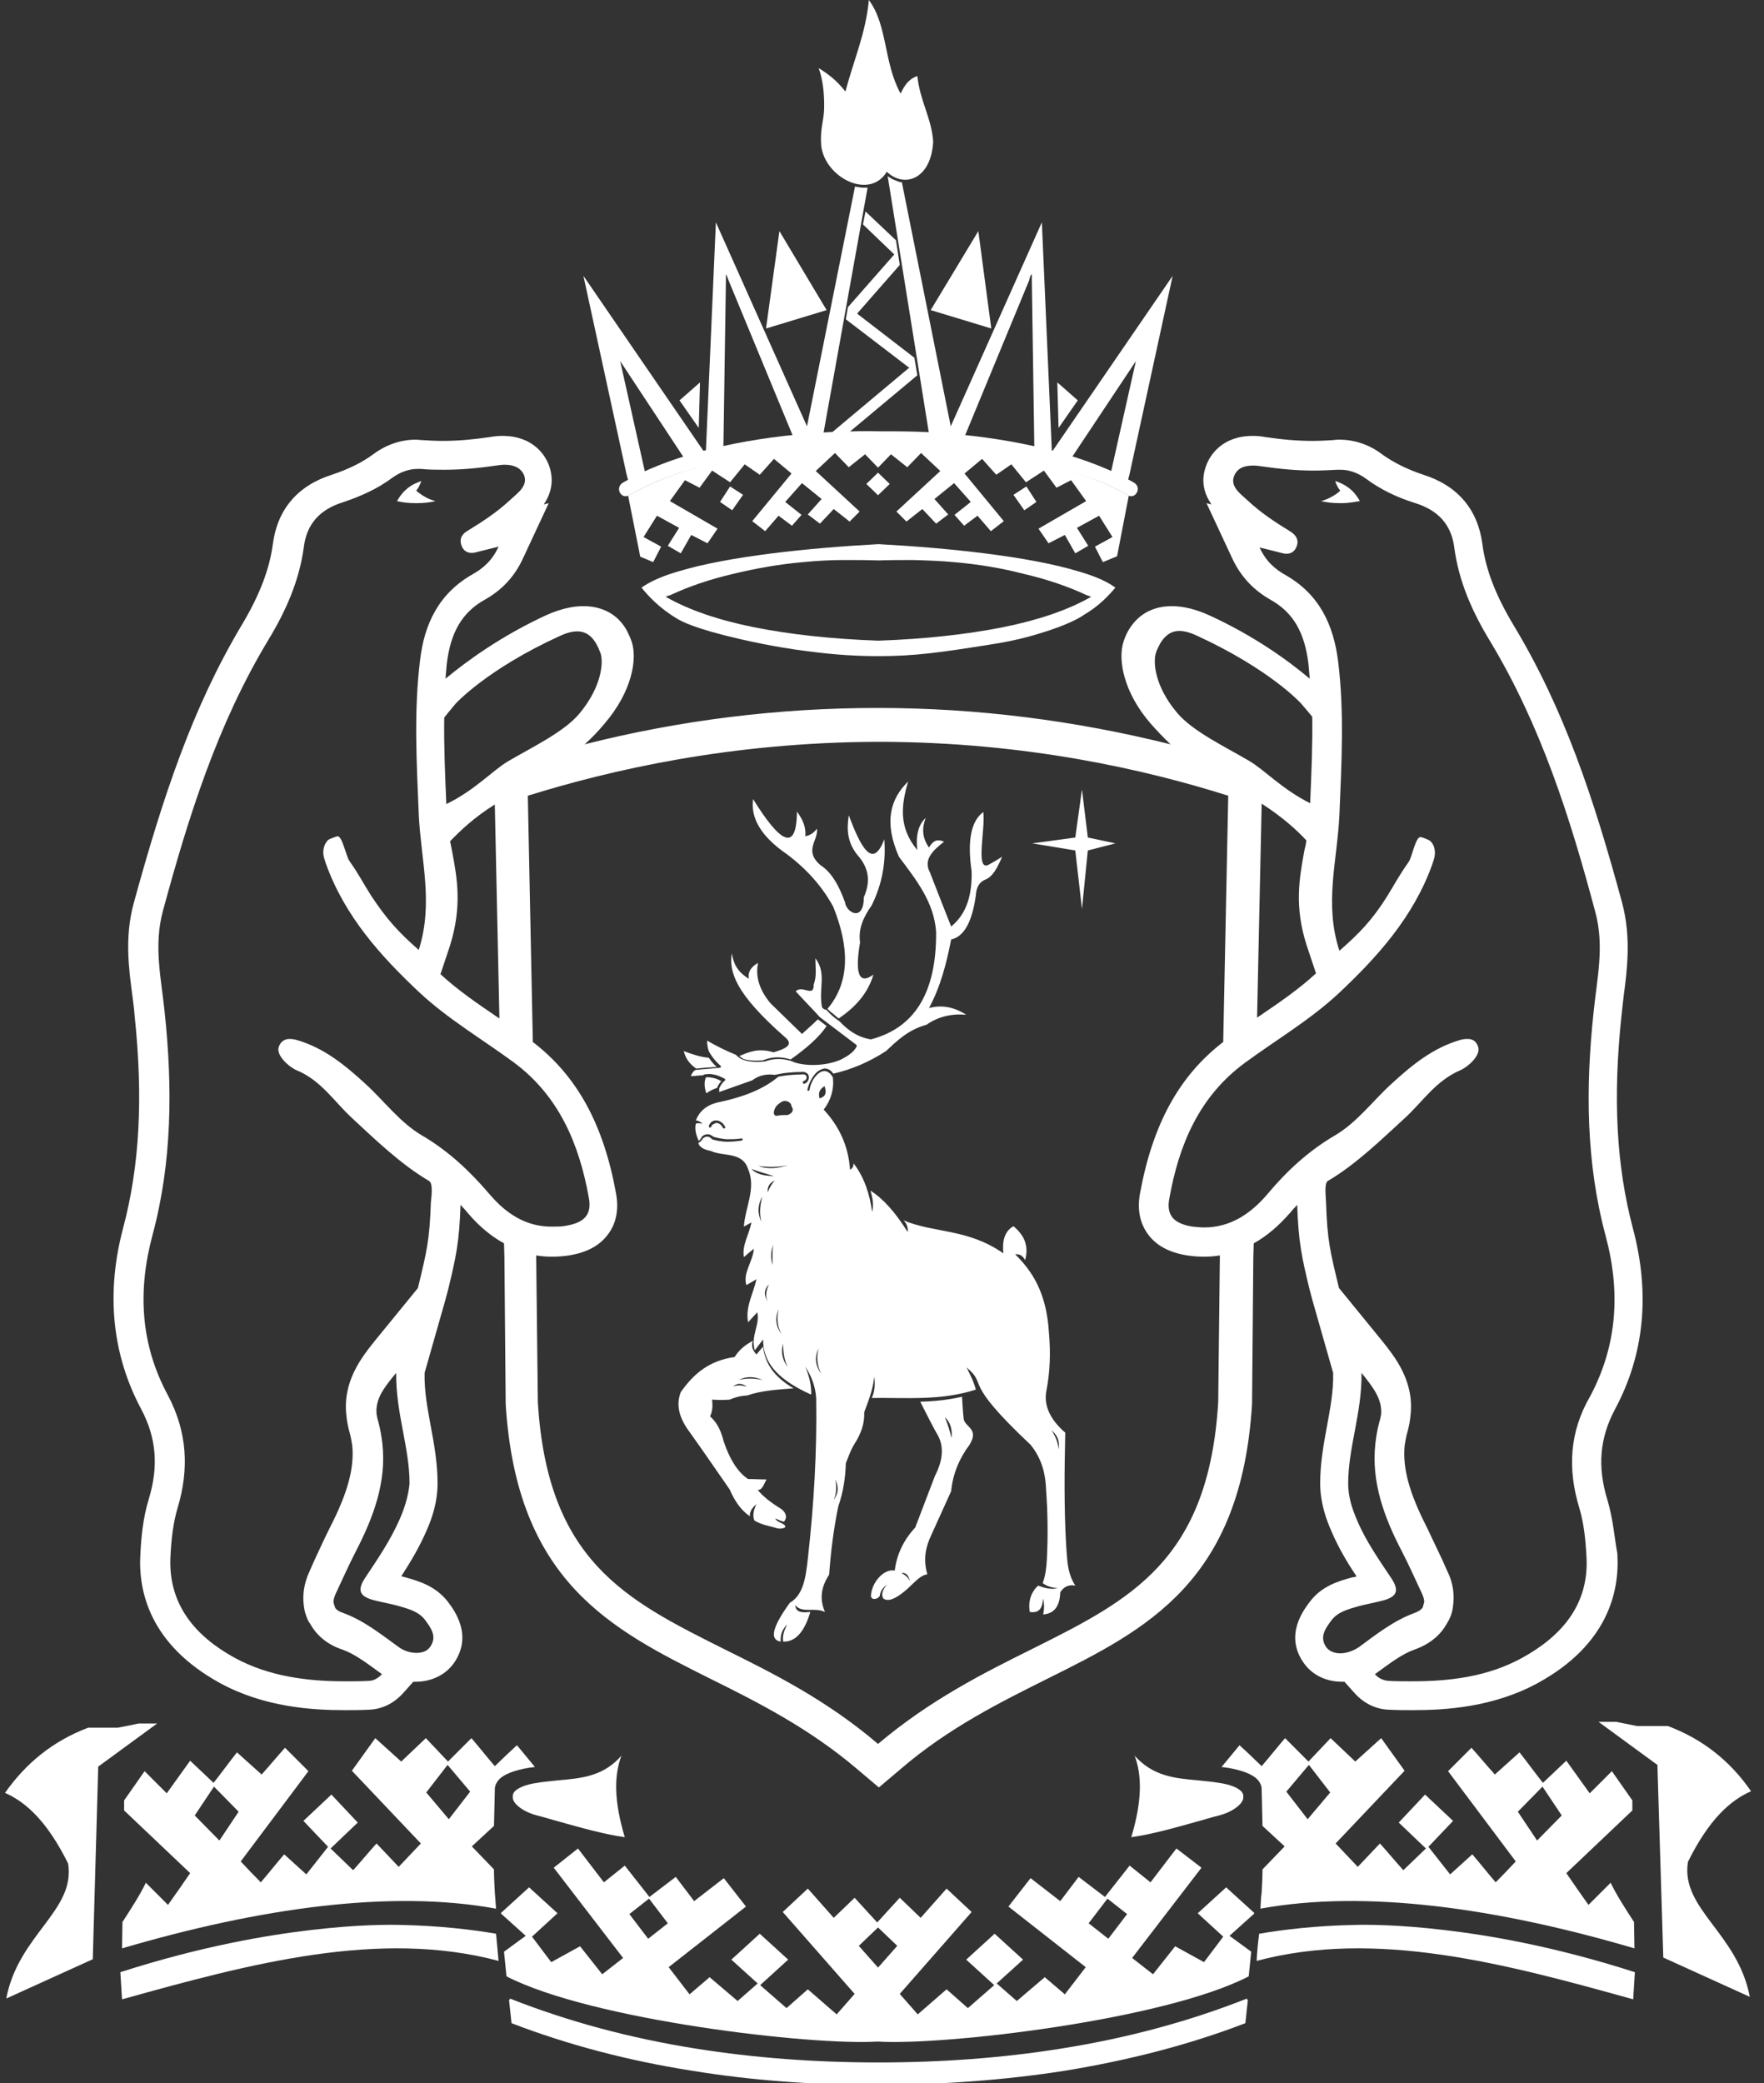 <?xml version="1.0" encoding="UTF-8"?> <!-- Generator: Adobe Illustrator 26.2.1, SVG Export Plug-In . SVG Version: 6.00 Build 0) --> <svg xmlns="http://www.w3.org/2000/svg" xmlns:xlink="http://www.w3.org/1999/xlink" id="Layer_1" x="0px" y="0px" viewBox="0 0 422.1 498.5" style="enable-background:new 0 0 422.1 498.5;" xml:space="preserve"><rect x="0" y="0" width="422.1" height="498.5" fill="#333333" stroke="none"/> <style type="text/css"> .st0{fill-rule:evenodd;clip-rule:evenodd;fill:#FFFFFF;} .st1{fill:#FFFFFF;} </style> <g> <g> <g> <polygon class="st0" points="167.5,91.5 167.2,102.4 162.6,95.8 "></polygon> <polygon class="st0" points="253,91.5 253.3,102.4 257.9,95.8 "></polygon> <path class="st1" d="M269.6,116.1l-2.4-1.4c-3.5-2.2-7.8-4.1-12.7-5.8l-2.7-0.9l28.8-42l-10.3,47.4L269.6,116.1z M256.5,109.4 c3,1.1,6.7,2.7,9.4,3.3l5.9-26.3L256.5,109.4z"></path> <path class="st1" d="M150.6,116.1l2.4-1.4c3.5-2.2,7.8-4.1,12.7-5.8l2.7-0.9l-28.8-42l10.3,47.4L150.6,116.1z M163.5,109.3 c-3.2,1.7-6.4,2.7-9.2,3.5l-5.9-26.4L163.5,109.3z"></path> <g> <path class="st0" d="M266.9,140.6c-0.2-0.1-0.4-0.3-0.6-0.4c-1.9-1.3-4.8-2.5-8.3-3.5c-11.9-3.6-31.2-5.6-47.8-6.5 c-16.6,0.9-35.9,2.9-47.8,6.5c-3.5,1-6.3,2.2-8.3,3.5c-0.2,0.1-0.4,0.3-0.6,0.4c1.6,2,4.3,4.9,8.3,7.3c1.1,0.7,4.3,2.5,15.2,5 c7.8,1.8,13.7,2.6,15.3,2.8c4.5,0.6,10.3,1.3,17.9,1.3c8.8,0,14.9-0.9,26.3-2.7c3.2-0.5,7.4-1.2,12.5-2.8 c6.6-2,9.6-3.8,10.4-4.4C263,145,265.4,142.4,266.9,140.6z M160.4,142.4c4.5-2.1,9.5-3.8,15.1-5.1c5.4-1.3,11-2.3,16.7-2.8 c3.2-0.3,6.4-0.5,9.7-0.5c2.7,0,5.5,0,8.3,0.1c2.8-0.1,5.6-0.1,8.3-0.1c3.3,0.1,6.5,0.2,9.7,0.5c5.8,0.5,11.3,1.4,16.7,2.8 c5.6,1.3,10.6,3,15.1,5.1l0,0c0.4,0.1,0.8,0.3,1.1,0.4c-5.6,3.2-12.7,5.6-21.2,7.3c-8.6,1.7-18.5,2.8-29.7,3.2 c-11.2-0.4-21.2-1.5-29.7-3.2c-8.5-1.7-15.6-4.1-21.2-7.3C159.7,142.6,160,142.5,160.4,142.4L160.4,142.4z"></path> <polygon class="st0" points="186.5,55.3 183.3,78.6 197.8,74.2 "></polygon> <polygon class="st0" points="234.1,55.3 237.2,78.6 222.7,74.2 "></polygon> <path class="st0" d="M267.3,133.1l2.8-14.5c-10.2-5.9-25.1-9.8-41.2-11.3c-1.6-0.6-5-0.8-10.4-0.7c-2.8-0.1-5.5-0.1-8.3-0.1 c-2.8,0-5.5,0-8.3,0.1c-5.4-0.1-8.8,0.1-10.4,0.7c-16.1,1.6-31,5.4-41.2,11.3l2.9,14.6l3.1,1.3l1.9-3.7l-4.2-2.3l3.2-5.1 l5.3,2.9l-2.7,4.3l3.1,1.8l2.5-4.4l3.9,2l2.4-3.5l-11.4-6.6l3.6-5l3.5,1.8l3-4.1l4.3,2.8l3.5-4.3l3.6,2.5l3.4-3.8l4.2,3.5 l-9.4,11.4l3.1,2.4l3.2-3.7l3.2,2.4l2.3-2.6l-3.9-3.1l4-4.5l4.7,3.8l-3.3,3.7l2.9,2.2l3.3-3.5l3.8,3l2.4-2.4l-10.5-9.7l4.6-4.3 l3.3,3.4l3.9-3.1l3.1,3.2l3.1-3.2l3.9,3.1l3.3-3.4l4.6,4.3l-10.5,9.7l2.4,2.4l3.8-3l3.3,3.5l2.9-2.2l-3.3-3.7l4.7-3.8l4,4.5 l-3.9,3.1l2.3,2.6l3.2-2.4l3.2,3.7l3.1-2.4l-9.4-11.4l4.2-3.5l3.4,3.8l3.6-2.5l3.5,4.3l4.3-2.8l3,4.1l3.5-1.8l3.6,5l-11.4,6.6 l2.4,3.5l3.9-2l2.5,4.4l3.1-1.8l-2.7-4.3l5.3-2.9l3.2,5.1l-4.2,2.3l1.9,3.7L267.3,133.1L267.3,133.1z M174.7,116.4l3.1,2 l-2.6,3.7l-2.9-2L174.7,116.4L174.7,116.4z M210.1,113.1l2.8,2.7l-2.8,2.7l-2.8-2.7L210.1,113.1L210.1,113.1z M245.6,116.4 l2.4,3.7l-2.9,2l-2.6-3.7L245.6,116.4z"></path> <path class="st0" d="M210.3,106.9c2.8,0,5.5,0,8.3,0.1c3.5,0.1,7,0.4,10.4,0.7c16.1,1.6,30.4,4.8,40.7,10.7 c1.9,1.4,3.8-1.8,1.5-3c-10.2-5.9-25.1-9.8-41.3-11.4c-3.4-0.3-6.9-0.6-10.4-0.7c-3.1-0.1-6.2-0.1-9.3-0.1 c-3.1-0.1-6.2,0-9.3,0.1c-3.5,0.1-7,0.4-10.4,0.7c-16.1,1.6-31.1,5.4-41.3,11.4c-2.3,1.2-0.5,4.4,1.5,3 c10.3-5.9,24.6-9.2,40.7-10.7c3.4-0.3,6.9-0.6,10.4-0.7C204.7,106.9,207.5,106.8,210.3,106.9z"></path> <path class="st0" d="M222.3,103.8c2.6,0.1,5.2,0.3,7.7,0.6c0.3,0,0.5,0.1,0.8,0.1L246.3,67c0.1-0.7,0.3-1.2,0.6-1.4l0,1.5 l0.6,40c1.4,0.3,2.8,0.7,4.2,1l-2.4-54.9c-7.3,16.3-14.5,32.5-21.8,48.8l-11.7-58.4l-0.2,0l-0.5-0.1l-0.5-0.2l-0.5-0.2l-0.5-0.2 l-0.5-0.3l-0.5-0.3l-0.2-0.2L222.3,103.8L222.3,103.8z M204.6,44.6L193.1,102c-7.3-16.3-14.5-32.5-21.8-48.8l-2.4,54.9 c1.4-0.4,2.8-0.7,4.2-1l0.6-40l0-1.5c0.2,0.3,0.4,0.8,0.6,1.4l15.5,37.5c0.3,0,0.5-0.1,0.8-0.1c2.1-0.2,4.2-0.4,6.4-0.5l10.6-59 l-0.6,0l-0.7,0l-0.7-0.1l-0.7-0.1L204.6,44.6L204.6,44.6z M219.5,89.8l-16.4,13.7c-0.7,0-1.4,0-2.1,0.1c-0.7,0-1.4,0.1-2.2,0.1 l18.5-15.5l0.3-0.2l-0.3-0.2l-14.9-11.4l0.5-2.9l10.9-12.4l0.2-0.2l-0.2-0.2l-7.3-7l0.6-3.1l7.3,6.9l0.9,5.9l-10,11.4l-0.2,0.2 l0.2,0.2l13.5,10.4L219.5,89.8z"></path> <path class="st0" d="M219.5,18.2c0.7,6.2,3.4,10,3.8,15.7c-0.5,9-6.9,11.2-11.1,7.2c-4.2,6.9-14.9,1.3-15.7-6.3 c-0.3-3.9,0.6-5.9,0.7-8.6c0.1-3.7-0.3-7.1-1.3-9.9c2.1,1.3,4.2,2.8,6.4,5.6c1.9-7.3,4.9-14,5.6-21.9c4.5,6,3.5,14.9,7.6,22.4 C216.4,20.5,217.4,18.9,219.5,18.2z"></path> </g> </g> <path class="st0" d="M170.2,269.6c0,0.1-0.2,0.2-0.4,0.2c-0.1,0-0.2-0.2-0.2-0.4c0.2-0.5,0.5-0.9,0.9-1.1c0.2-0.1,0.5-0.2,0.7-0.2 c0,0,0,0,0,0c0.2,0,0.5,0,0.8,0.1c0.5,0.2,1.1,0.6,1.5,1.4c0.1,0.1,0,0.3-0.1,0.4c-0.1,0.1-0.3,0-0.4-0.1c-0.3-0.6-0.7-1-1.1-1.1 c-0.2-0.1-0.4-0.1-0.5-0.1c0,0,0,0,0,0c-0.2,0-0.3,0.1-0.5,0.2C170.6,269,170.3,269.2,170.2,269.6L170.2,269.6z M235.3,194.3 c-2.9,2.1-3.9,6.8-2.8,14.2c0.1,5.3-1,10-4.9,13.2c-1.7-4.3-3.4-8.6-5.1-13c-1.6-3,0.7-5.2,3.4-7.3c-1.2-0.5-2.4-0.7-3.6,1.4 c-1.7-2.4-1.7-4.7-0.8-7.1c-1.8,1.7-2.4,4.3-2,7.7c-4.6-5.5-3.8-10.9-2.2-16.4c-4.2,4.1-5.9,9.6-2.2,18c4.1,5.5,8.4,10.8,8.9,18 c0.1,15.3-5.7,23.1-15.6,25.7c-3.2-0.5-5.5-2.2-7.5-4.3c-0.7-0.5-1.4-1-1.9-1.5c-0.5-0.4-0.9-0.9-1.3-1.3c-0.3,0-0.7-0.1-1-0.6 c-0.9-4.4,1.2-8.1-1.6-11.7c0,2.1,0.4,4.2-0.4,6.3c0.1,3.2-2.7,0-4.3,1.6c1.9,2.1,3.9,4.1,5.8,6.2c2.9,2.2,5.8,4.4,8.7,6.6 c0.1,0.1,0.1,0.3,0.1,0.4c0,0,0,0,0,0c0,0,0,0,0,0c-0.4,0.7-0.9,1.3-1.6,1.8c-0.6,0.5-1.4,0.9-2.1,1.3c-4,1.8-9.5,1.6-11.9,0.4 c-1-0.3-2.1-0.5-3.1-0.5c-1.1,0-2.2,0.2-3.3,0.6c0,0-0.1,0-0.1,0c-2.4,0.2-3.9,0-5-0.4c-0.9-0.3-1.4-0.8-1.8-1.2 c-2.7-1.1-5-2.3-6.9-3.4c0,0.8,0.1,1.7,0.4,2.5c0.2,0.4,0.5,0.9,0.8,1.3c0,0,0,0,0,0c0,0,0,0,0,0c0.5,0.7,1.2,1.5,2,2.2 c0.1,0,0.1,0.1,0.1,0.2c0,0.2-0.1,0.3-0.3,0.3c-1.9,0.2-3.8,0.3-5.6,0.5c-0.1,0-0.1,0-0.1,0c-0.5,0.2-0.9,0.7-1.2,1.5 c0.9,0,1.9-0.2,3-0.2c0-0.1,0.1-0.2,0.2-0.2c0.7-0.1,1.4-0.2,2.2,0c0.8,0.1,1.7,0.5,2.7,1c0.1,0.1,0.2,0.2,0.1,0.4 c0,0,0,0.1-0.1,0.1c0,0,0,0,0,0c-0.5,0.4-0.9,1-1.2,1.6c0,0.1-0.1,0.2-0.1,0.2c0,0.3,0,0.6,0,0.9c2.6-0.9,5.3-1.9,7.9-2.8 c1.6-1.2,3.4-1.6,5.4-1.3c0.9-0.2,1.9-0.4,2.9-0.5c1.1-0.1,2.2-0.2,3.4-0.2c0.7-0.1,1.2,0.1,1.5,0.4c0.2,0.2,0.3,0.4,0.3,0.6 c0.1,0.2,0.1,0.4,0,0.7c-0.1,0.4-0.4,0.9-1,1.1c-0.1,0.1-0.3,0-0.4-0.2c-0.1-0.1,0-0.3,0.2-0.4c0.4-0.2,0.6-0.4,0.7-0.7 c0-0.1,0-0.3,0-0.4c0-0.1-0.1-0.2-0.2-0.3c-0.2-0.2-0.5-0.3-1-0.2c0,0,0,0-0.1,0c-1.2,0-2.3,0.1-3.4,0.2c-0.7,0.1-1.4,0.2-2,0.3 c-2.9,2.4-6.9,4.5-13.7,6c-2.8,0.5-5,1.7-6.1,4.5c0.5,0,1.1,0.3,1.6,0.8c-0.8-0.2-1.4-0.2-1.6,0c-0.3,1.2,0,2.6,0.7,4.1 c0.2-0.2,0.5-0.5,0.7-0.9c0,0,0,0,0-0.1c0,0,0,0,0,0c0.9-0.8,1.9-0.8,2.8,0c1,0.3,2.1,0.5,3.2,0.6c1.1,0,2.3,0,3.5-0.2 c0.2,0,0.3,0.1,0.3,0.2c0,0.2-0.1,0.3-0.2,0.3c-1.3,0.2-2.5,0.3-3.7,0.3c-1.2-0.1-2.3-0.2-3.4-0.6c0,0,0,0,0,0c0,0-0.1,0-0.1-0.1 c-0.7-0.7-1.4-0.7-2.1-0.1c-0.3,0.5-0.7,0.9-1.1,1.1c0.3,1.1,1.5,1.6,3,1.9c3,1.4,7.5,0.1,8.9,4.3c2,4.6-0.7,9.2-1,13.8 c0.6-0.3,1.2-0.7,1.8-1c-0.5,2.8-2.3,5.4-1.8,8.3c0.8-0.7,1.6-1.4,2.4-2c-0.3,3.2-2.7,5.8-1.8,8.7c0.8-0.5,1.6-0.9,2.4-1.4 c-0.7,3.4-2.7,6.5-2,10.3c0.7-0.8,1.5-1.6,2.2-2.4c0.7,3-1.6,5.5-0.6,9.1c0.7-0.9,1.4-1.8,2-2.6c0,4.5,2.1,9,11.5,13.2 c0.1-2.2-0.5-4.5-1.4-6.7c1.4,2.2,2.4,4.6,2.6,7.5c0.2,12.7-0.5,25.1-2,38.5c-0.5,4.3-1,8.6-4.3,10.5c-4.7,6.5-4.6,8.9-2.2,9.3 c-0.1-1.7,0.4-3,1.6-4.1c-0.8,1.4-1.2,2.7-1,4.1c3,0.1,5.1-2.4,6.5-7.1c-1.8,0.2-3.5,0.2-3.6-1.6c1.7,2,4.5,0.4,7.1,1.6 c-1.3-3-1-5.9,1-8.9c0.4-5.6,1.1-11.1,2.2-16.4c1.2-3.4,1.7-6.9,1.8-10.3c0.6-1.5,1.1-3,2-4.5c1.7-2.6,2.5-5.1,2.4-7.7 c1-2.7,2.1-5.4,2.4-8.5c0.2,1.7,0.2,3.4-0.6,5.1c8.3-0.1,16.6,0.7,24.9-2c-0.5-2-1.4-3.6-2.2-5.3c5.3,4.5-1.5,2.7,15.3,18.5 c2.8,3.4,3.6,7.3,3.7,10.6c0.4,5.4,0.5,11,0.2,16.8c-0.1,1.9-0.3,3.8-1,5.7c0.9,0.7,2.1,1.1,3.6,1.2c-1.6,0.4-3.1,0-4.7-0.6 c-1.7,1.6-2.4,3.7-2,6.3c2.6,0.4,3-1.3,3.2-3.2c0.3,1.3,0.3,2.6,0,3.8c2.7-0.2,4-2,4.1-5.3c0.9-1.4,2.1-1.9,3.6-1.6 c-2.1-3.3-1.9-6.6-2.2-9.9c-0.5-8.9-0.4-17.8-0.2-26.7c-3.7-3.2-5.2-6.6-4.5-10.1c0.9-4.6,1-9.2,0.6-13.8 c-0.6-9.8-4.1-14.8-8.1-18.8c0.8,0,1.6,0,2.4,1.4c1-3.6-0.4-6.1-2.8-8.1c-1.7,1-2.8,2.8-2.4,6.5c-8.6-6-16.6-4.8-23.9-7.9 c0.8,0.8,1.1,1.7,1,2.8c-3-4.8-5.9-8-8.9-9.9c0.5,1.7,0.8,3.4,0.4,5.1c-0.6-4.2-1.8-8.2-4.5-11.7c0.1,0.5,0,1.1-0.8,1.6 c-0.4-5.9-2.7-10.5-6.3-14.4c1.7-2.2,2.5-4.8,2.2-7.7c-0.3-0.5-0.6-0.9-0.9-1.1c-0.4-0.3-0.9-0.5-1.3-0.4c-0.5,0-0.9,0.3-1.3,0.6 c-1,0.8-1.8,2.2-2.1,3.9c0,0.2-0.2,0.2-0.3,0.2c-0.2,0-0.2-0.2-0.2-0.3c0.4-1.7,1.3-3.3,2.3-4.2c0.5-0.4,1.1-0.7,1.6-0.8 c0.6-0.1,1.2,0.1,1.7,0.5c0.2,0.2,0.4,0.4,0.6,0.7c4.4-1,8.6-2.8,12.6-5.4c2.7-2.5,5.3-5.1,9.7-6.3c2.7-1.9,5.9-2.7,9.5-2.4 c-3-1.9-5.9-2.4-8.9-1.6c2.8-5.2,4.2-10.8,5.3-16.4c3.1-0.7,5-4.2,5.9-10.5c0.1-1.9,0.8-3.2,2.2-3.8c1.9-0.7,3-3,4.1-5.5 c-1.1,0.7-2.3,1.4-3.4,2C233.4,208.2,235.8,198.5,235.3,194.3L235.3,194.3z M171.6,260.3c-0.9,0.3-1.7,0.7-2.6,1.3 c-0.4-1.3-0.6-2.5-0.1-3.8c0.5-0.1,1.1,0,1.6,0.1c0.7,0.1,1.4,0.4,2.1,0.8c-0.4,0.4-0.8,1-1,1.6 C171.6,260.2,171.6,260.2,171.6,260.3L171.6,260.3z M166.6,255.7c-2-1.4-2.6-2.8-3-4.2c1.9,0.7,3.8,1.4,6,1.6 c0.5,0.7,1.1,1.5,1.9,2.2C169.8,255.4,168.2,255.5,166.6,255.7L166.6,255.7z M176.9,252.7c2.3-1,4.6-2,8.2-0.9 c2.7-0.8,4.8-1.7,3-3.4c-12.5-10.9-13.6-16-13-20.3c0.4,2.2,1.1,4.3,4.1,6.1c-0.3-1.5,0.4-2.8,2.2-3.8c-0.7,3.2,0.3,6.5,3,9.7 c2.5,2.4,5,4.9,7.5,7.3c1.3-1.2,2.6-2.3,3.8-3.5c0.7,0.5,1.4,1.1,2.1,1.6c-1.8,2.7-4.8,5.3-8.6,8c-1-0.3-2.1-0.5-3.1-0.5 c-1.2,0-2.3,0.2-3.5,0.7c-2.3,0.2-3.7,0-4.7-0.3C177.5,253.1,177.2,252.9,176.9,252.7L176.9,252.7z M198,241.4 c5.5-6.5,5.2-14.9,1.4-24.4c-2.6-4.8-6.3-9-11.1-12.6c-6.4-4.4-8.7-8.8-8.1-13.2c6.2,10,10.4,13.2,10.5,3c1.5,2,2.2,3.9,2,5.9 c1.5-0.3,2.2-1.1,2.8-1.8c0.3,2.9-3.2,5.2,0.8,8.7c2.7,1.7,4.5,5,5.9,8.9c0.3,2.5,4.5,4.8,4.5-1.2c1.4-3.2,1.5-6.3-1-9.5 c-3.1-3.4-3.1-6.8-2.6-10.1c2.8,7.4,5.7,13.2,8.5,5.7c0.4,5.3-0.4,10.5-3,15.8c-1.8,2.6-3.3,5.4-2.8,8.9 c-1.3,7.6-0.2,10.2,3.2,7.7c-1.4,4.7-4.5,7.9-8.3,10.5c-0.5-0.4-0.9-0.7-1.3-1.1C198.8,242.2,198.4,241.8,198,241.4L198,241.4z M182.4,286.3c-0.6,2.3-0.7,4.3-0.2,6.1C181.2,290.3,181.3,288.3,182.4,286.3L182.4,286.3z M185,297.9c-0.2,1.6-0.2,3.2-0.1,4.8 C184.3,300.9,184.5,299.4,185,297.9L185,297.9z M184,307.3c-0.6,1.4-1,2.7-0.3,4.1C182.5,309.5,183.1,308.3,184,307.3L184,307.3z M186.3,313.3c-0.4,2-0.4,3.9,0.7,5.9C185.5,317.2,185.5,315.2,186.3,313.3L186.3,313.3z M187.4,321.5c0,1.9,0.2,3.8,1.1,5.6 C187.2,325.4,186.8,323.5,187.4,321.5L187.4,321.5z M195.9,322.6c-0.6,2-0.4,4.1,0.6,6.1C195,326.6,194.9,324.6,195.9,322.6 L195.9,322.6z M181.5,279c2.4,0.3,4.7,0.3,7.1-0.2C186.3,279.5,183.9,279.9,181.5,279L181.5,279z M179.8,279.7 c1.6,0.6,3.3,1.1,5.4,1.7C182.6,281.4,180.8,280.8,179.8,279.7L179.8,279.7z M185.4,282.5c-0.9,0.9-1.3,1.9-1.7,2.8 C183.6,284,184.1,283,185.4,282.5L185.4,282.5z M185.8,267c-0.7-0.1-0.8-0.7-0.4-1.7c0.3-0.7,0.8-1.1,1.4-1.5 c1-0.8,2.5-0.2,2.6,0.9c0.6,0.9,0.3,1.6-0.9,2.1C187.6,266.8,186.7,266.8,185.8,267L185.8,267z M196.1,262.8 c-0.4-1.5,0.2-2.3,1.2-2.9C197.8,261.3,197.7,262.4,196.1,262.8L196.1,262.8z M199.9,354c0.6,1.4,1,2.9-0.4,4.9 C200.2,357.3,200.2,355.7,199.9,354L199.9,354z M251.6,342.2c1.1,1,2.1,2.2,1.7,4.6C253.2,345.1,252.5,343.6,251.6,342.2 L251.6,342.2z M180.2,320.8c-0.5,1.1-0.2,2.2,0.8,3.3c0.5-0.6,1.1-1.3,1.6-1.9c0.4,3.7,2.3,7.1,7.3,10c-3.8,0.3-7.6,0.5-11.1,1.7 c-1.8,0.1-3,0.5-4.2,1c-1.3,0.1-2.9,0.1-4.2,0c0.1,1.3,0.2,2.6-0.5,4c1.2,1.1,2.4,2.5,3.3,6.1c1.3,3.8,3.1,7.1,5.8,8.9 c1.5,0,2.9,0.1,4.4,0.1c-0.6,1.1-1,2.6-2.1,2.5c1.4,1.7,3.4,3.2,5.7,4.6c1.2,1,1.4,2,0.6,3c-0.6-0.1-1.3-0.4-2.1-0.8 c0.3,0.7,1,0.9,1.6,1.2c2,1.1-0.2,1.4-1.1,1.2c-1.9-0.6-3.8-0.8-5.5-1.9c-0.5-1.3-0.1-2.6,0.5-3.9c-0.9,0.8-1.6,1.6-1.6,2.9 c-2.3-1.6-3.7-3.9-4.8-6.4c-3.2-4.6-6.4-9.3-9.7-13.9c-2.8-3.8-3-6.8-2-9.4c2.9-4.1,6.5-7.5,12.9-8.4 C176.7,323.2,178.1,321.9,180.2,320.8L180.2,320.8z M176.8,330.2c1.9-1,3.8-0.8,5.7,0C180.6,329.8,178.7,329.7,176.8,330.2 L176.8,330.2z M175.4,331.8c1.1-1,2.2-0.8,3.3,0C177.6,331.5,176.5,331.3,175.4,331.8L175.4,331.8z M220.2,335.4 c3.3-0.1,6.6-0.4,10-1.2c0.1,1.8,0.2,3.6,0.4,5.4c0.5,2,3.7,2.3,1.4,6.1c-2.4,3.2-4,6.9-4.4,11.1c-1.6,3.5-3.2,7.1-4.8,10.6 c-1.2,2.6-2,5.5-0.9,9.3c-1.9,0.2-3.7,2.7-5.5,4.1c-2.2,1.8-3.9,2.5-5,1.7c-0.6-0.8-0.3-2.1,0.9-3.4c-0.9,0.7-1.6,1.4-1.8,2.8 c-0.6,0.9-2.1,1-2.1-0.1c0.2-3.2,3.1-6.5,5.7-6c0.5-4,2.2-7.4,4.9-10.3c1.6-4.1,3.1-8.2,4.7-12.3c2.1-4.1,2.2-7.5,0.4-10.3 C222.7,340.4,221.5,337.9,220.2,335.4L220.2,335.4z M215.7,376.4c0.8-0.1,1.6,0.1,2,1.9C217.2,377.3,216.5,376.8,215.7,376.4 L215.7,376.4z M226.1,339.1c1.3,1.2,1.8,2.9,1.6,5C227.3,342.5,226.8,340.8,226.1,339.1z"></path> <g> <path class="st0" d="M148.7,420.1c-1.7,4.5-1.9,10.5,0.8,19.5c-5-0.7-10.6-2.3-15.6-3.7c-1.9-0.5-3.7-1.1-5.4-1.5l0,0l0,0h0 c-2.3-0.6-4.2-1.7-5.2-2.9c-0.3-0.4-0.6-0.9-0.6-1.3l0-0.7c0.1-0.3,0.2-0.6,0.5-0.9c0.8-0.8,2.5-1.6,5.3-2c1.7-0.3,3.4-0.4,5-0.6 C139.3,425.5,144.4,425,148.7,420.1z"></path> <path class="st0" d="M22.2,468.8l-20.7,9.4c2.9-15.3,16.6-21,14.8-32.3c-5-10.1-10.1-14.7-15.1-16.9c4.9-7,11.4-12.4,19.9-15.6 l0.1,0l0.5,0l0.5,0l0.5,0l0.5,0l0.5,0l0.5,0l0.5,0l0.5,0l0.5,0l0.5,0l0.5,0l0.5,0l0.5,0l0.5,0l0.5-0.1l0.5-0.1l0.5-0.1l0.5-0.1 l0.5-0.1l0.5-0.1l0.5-0.1l0.5-0.1l0.5-0.1l0.4-0.1l0.4,0l0.5,0l0.5,0l0.5,0l0.5,0l0.5,0l0.5,0l0.5,0l0.5,0l0.1,0l-13.8,10.1 l-0.3,0.2l0,0.3L22.2,468.8z"></path> <path class="st0" d="M271.5,420.1c1.7,4.5,1.9,10.5-0.8,19.5c5-0.7,10.6-2.3,15.6-3.7c1.9-0.5,3.7-1.1,5.4-1.5l0,0l0,0h0 c2.3-0.6,4.2-1.7,5.2-2.9c0.3-0.4,0.6-0.9,0.6-1.3l0-0.7c-0.1-0.3-0.2-0.6-0.5-0.9c-0.8-0.8-2.5-1.6-5.3-2 c-1.7-0.3-3.4-0.4-5-0.6C281,425.5,275.9,425,271.5,420.1z"></path> <path class="st0" d="M398,468.4l20.7,9.4c-2.9-15.3-16.6-21-14.8-32.3c5-10.1,10.1-14.7,15.1-16.9c-4.9-7.1-11.4-12.4-19.9-15.6 l-0.4,0l-0.5,0l-0.5,0l-0.5,0l-0.5,0l-0.5,0l-0.5,0l-0.5,0l-0.5,0l-0.5,0l-0.5,0l-0.5,0l-0.5,0l-0.5,0l-0.5,0l-0.5-0.1l-0.5-0.1 l-0.5-0.1l-0.5-0.1l-0.5-0.1l-0.5-0.1l-0.5-0.1l-0.5-0.1l-0.5-0.1l-0.4-0.1l-0.4,0l-0.5,0l-0.5,0l-0.5,0l-0.5,0l-0.5,0l-0.5,0 l-0.5,0l-0.4,0l13.8,10.1l0.3,0.2l0,0.3L398,468.4z"></path> <g> <path class="st0" d="M118.7,462.7C118.7,462.7,118.7,462.7,118.7,462.7c-5.8-1-13.5-1.9-22.5-2.1c-3.1-0.1-10.7-0.1-21.7,1.2 c-10.3,1.2-26.1,3.8-45.7,10.1l0.4,6.5c30.8-8.6,61.6-16.8,90.1-9.2C119.1,467.1,118.9,464.9,118.7,462.7L118.7,462.7z"></path> </g> <g> <path class="st0" d="M301.3,462.7C301.3,462.7,301.3,462.7,301.3,462.7c5.8-1,13.5-1.9,22.5-2.1c3.1-0.1,10.7-0.1,21.7,1.2 c10.3,1.2,26.1,3.8,45.7,10.1l-0.4,6.5c-30.8-8.6-61.6-16.8-90.1-9.2C300.8,467.1,301,464.9,301.3,462.7L301.3,462.7z"></path> </g> <path class="st0" d="M132.5,446.9l16.6,21.6l-5,3.9l-5.3-6.7l-6.9,3.8l-4.6-6.1l6.1-5.6l-6.8-6.2l-6.7,6.1l0,0.2l5.9,5.3 l-5.2,3.8c0.2,2,0.4,3.9,0.6,5.9c20.4,10.5,73.1,16.6,88.8,15.6c15.7,1,68.5-5.1,88.8-15.6c0.2-2,0.4-3.9,0.6-5.9l-5.2-3.8 l5.9-5.3l0-0.2l-6.7-6.1l-6.8,6.2l6.1,5.6l-4.6,6.1l-6.9-3.8l-5.3,6.7l-5-3.9l16.6-21.6l-6-4.6l-6.2,8.1l-5-4l-5.9,7.5l-6.3-4.8 l-4.4,5.8l-7.1-5.5l-5.3,6.8l18.5,14.5l-5,6.5l-4.8-4.1l-6.7,5.7l-4.8-4.2l6.3-5.7l-6.8-6.2l-6.8,6.2l6.7,6.1l-6.3,5.5l-5.1-4.5 l-6.9,6l-4.3-4.9l17.2-19.6l-6-5.6l-6.2,7l-5-4.8l-5.4,5.9l-5.4-5.9l-5,4.8l-6.2-7l-6,5.6l17.2,19.6l-4.3,4.9l-6.9-6l-5.1,4.5 l-6.3-5.5l6.7-6.1l-6.8-6.2l-6.8,6.2l6.3,5.7l-4.8,4.2l-6.7-5.7l-4.8,4.1l-5-6.5l18.5-14.5l-5.3-6.8l-7.1,5.5l-4.4-5.8l-6.3,4.8 l-5.9-7.5l-5,4l-6.2-8.1L132.5,446.9L132.5,446.9z M210.1,470.8l-4.6-5.2l4.6-4.4l4.6,4.4L210.1,470.8L210.1,470.8z M265.2,463.9 l-4.7-3.7l4.5-5.9l4.7,3.7L265.2,463.9L265.2,463.9z M155.1,463.9l-4.5-5.9l4.7-3.7l4.5,5.9L155.1,463.9z"></path> <path class="st0" d="M122,478.2c13.9,5.5,28.8,9.5,44.6,12c13.8,2.2,28.4,3.3,43.6,3.3c15.2,0,29.8-1.1,43.6-3.3 c15.8-2.5,30.7-6.5,44.6-12l0,0.3l0.2,0c-0.2,1.9-0.4,3.7-0.6,5.6c-13.5,5.2-28,8.9-43.3,11.4c-14.1,2.2-28.9,3.3-44.5,3.4 c-15.5,0-30.4-1.1-44.5-3.4c-15.3-2.4-29.8-6.2-43.3-11.4c-0.2-1.9-0.4-3.7-0.6-5.6l0.2,0L122,478.2z"></path> <path class="st0" d="M118.7,456.7c-25.1-4.6-56.5-0.2-89.5,9.5l0.1-6.3c2-3.1,4.1-6.3,5.6-9.4c1.8,1.8,3.5,3.5,5.3,5.3 c1.8-2.5,3.5-5,5.3-7.6l-15.8-15l0-2.4l4.9-7c1.8,1.8,3.5,3.5,5.3,5.3c1.9-2.6,3.7-5.2,5.6-7.8c1.9,1.8,3.7,3.5,5.6,5.3 c1.9-2.4,3.7-4.9,5.6-7.3c2,1.8,3.9,3.5,5.9,5.3c1.9-2.1,3.7-4.3,5.6-6.4c1.9,1.9,3.7,3.7,5.6,5.6c-5.4,7.2-10.8,14.4-16.2,21.6 c1.6,1.7,3.2,3.4,4.8,5c1.9-2.2,3.7-4.5,5.6-6.7c1.8,1.6,3.5,3.2,5.3,4.8l5.2-6.6l-5.9-6.2l6.7-6.3l6.3,6.7l-6.5,6.2l5.4,5.2 c1.9-2.1,3.7-4.3,5.6-6.4c1.8,1.9,3.5,3.7,5.3,5.6c1.8-1.9,3.5-3.7,5.3-5.6c-5.5-5.8-11-11.6-16.5-17.4c1.9-2.6,3.7-5.2,5.6-7.8 c2.1,1.9,4.1,3.7,6.2,5.6c2-1.9,3.9-3.7,5.9-5.6c1.8,1.9,3.5,3.7,5.3,5.6c1.9-1.9,3.7-3.7,5.6-5.6c1.9,2.2,3.7,4.5,5.6,6.7 c1.8-1.7,3.5-3.4,5.3-5l4.3,5.2c-0.5,0.1-1,0.1-1.5,0.2c-3.6,0.6-5.9,1.6-7,2.7c-0.5,0.5-0.8,1.1-1,1.6l0,0l0,0.1 c-0.1,0.3-0.1,0.5-0.1,0.8c0,0.1,0,0.2,0,0.3c-0.1,2.8-0.1,5.6-0.2,8.4l-5.3,4.9l5.3,5.5c0,1.8,0.1,3.6,0.2,5.5 C118.5,454.1,118.6,455.4,118.7,456.7L118.7,456.7z M46.6,434.4l5.9,6l4.6-6.9l-5.9-6L46.6,434.4L46.6,434.4z M102,428.9l5.4,6.4 l5.1-6.6l-5.4-6.4L102,428.9z"></path> <path class="st0" d="M301.6,456.7c25.1-4.6,56.5-0.2,89.5,9.5l-0.1-6.3c-2-3.1-4.1-6.3-5.6-9.4c-1.8,1.8-3.5,3.5-5.3,5.3 c-1.8-2.5-3.5-5-5.3-7.6l15.8-15l0-2.4l-4.9-7c-1.8,1.8-3.5,3.5-5.3,5.3c-1.9-2.6-3.7-5.2-5.6-7.8c-1.9,1.8-3.7,3.5-5.6,5.3 c-1.9-2.4-3.7-4.9-5.6-7.3c-2,1.8-3.9,3.5-5.9,5.3c-1.9-2.1-3.7-4.3-5.6-6.4c-1.9,1.9-3.7,3.7-5.6,5.6 c5.4,7.2,10.8,14.4,16.2,21.6c-1.6,1.7-3.2,3.4-4.8,5c-1.9-2.2-3.7-4.5-5.6-6.7c-1.8,1.6-3.5,3.2-5.3,4.8l-5.2-6.6l5.9-6.2 l-6.7-6.3l-6.3,6.7l6.5,6.2l-5.4,5.2c-1.9-2.1-3.7-4.3-5.6-6.4c-1.8,1.9-3.5,3.7-5.3,5.6c-1.8-1.9-3.5-3.7-5.3-5.6 c5.5-5.8,11-11.6,16.5-17.4c-1.9-2.6-3.7-5.2-5.6-7.8c-2.1,1.9-4.1,3.7-6.2,5.6c-2-1.9-3.9-3.7-5.9-5.6c-1.8,1.9-3.5,3.7-5.3,5.6 c-1.9-1.9-3.7-3.7-5.6-5.6c-1.9,2.2-3.7,4.5-5.6,6.7c-1.8-1.7-3.5-3.4-5.3-5l-4.3,5.2c0.5,0.1,1,0.1,1.5,0.2 c3.6,0.6,5.9,1.6,7,2.7c0.5,0.5,0.8,1.1,1,1.6l0,0l0,0.1c0.1,0.3,0.1,0.5,0.1,0.8c0,0.1,0,0.2,0,0.3c0.1,2.8,0.1,5.6,0.2,8.4 l5.3,4.9l-5.3,5.5c0,1.8-0.1,3.6-0.2,5.5C301.7,454.1,301.7,455.4,301.6,456.7L301.6,456.7z M373.7,434.4l-5.9,6l-4.6-6.9l5.9-6 L373.7,434.4L373.7,434.4z M318.3,428.9l-5.4,6.4l-5.1-6.6l5.4-6.4L318.3,428.9z"></path> </g> <g> <path class="st1" d="M104.2,119.9c-0.8-0.2-1.9-0.6-3-1.3c-0.6-0.4-1.2-0.8-1.6-1.2c0.2-0.3,0.5-0.6,0.7-1.1 c0.2-0.4,0.4-0.8,0.5-1.2c-0.8,0.3-2.3,0.8-3.7,2.1c-1.1,1-1.7,2-2.1,2.7c1.2,0.3,2.8,0.5,4.6,0.5 C101.4,120.4,103,120.2,104.2,119.9z"></path> <path class="st1" d="M319.5,115.1c0.1,0.3,0.2,0.7,0.5,1.2c0.2,0.5,0.5,0.8,0.7,1.1c-0.4,0.4-0.9,0.8-1.6,1.2 c-1.1,0.7-2.2,1.1-3,1.3c1.2,0.3,2.8,0.5,4.7,0.5c1.8,0,3.4-0.3,4.6-0.5c-0.4-0.7-1-1.7-2.1-2.7 C321.8,115.9,320.4,115.4,319.5,115.1z"></path> <path class="st1" d="M384.6,358.8c-2.4-7.9-1.8-14.7,1.8-21.5c7.1-13.2,8.5-27.8,4.3-43.5c-3.9-14.8-4.8-30.9-2.7-50.8 c0.2-1.5,0.3-3,0.5-4.5c0.9-6.7,1.8-14.2-0.3-22.3c-6.9-25.5-14-46.6-25.9-66.4c-4.4-7.3-6.8-13.5-7.6-19.7 c-1.1-8.2-5.9-13.9-14.1-16.5c-3.9-1.3-7.1-2.9-9.9-4.9c-3-2.3-6.6-3.5-10.2-3.5c-0.5,0-0.9,0-1.4,0.1c-1.6,0.1-3.3,0.2-5,0.2 c-3.5,0-7.2-0.3-11.2-0.9c-1.1-0.2-2.1-0.3-3.1-0.3c-7.5,0-10.3,4.8-11.1,6.9c-1.6,4-0.4,7.2,1.2,9.5l-1.2-0.3l6.2,13.3 c2,4.2,4.9,7.4,9.1,9.8c5.4,3,8.2,7.8,9.1,15.4c0.1,1.2,0.2,2.3,0.3,3.5c-5.1-4.3-13.2-10.2-24.1-15.2c-4-1.8-7.7-2.5-11.1-2 c-3.6,0.6-6.2,2.4-8.1,5.5c-0.6,1-1,2-1.3,3c-1.3,4.1,0,11.9,6.5,19.4c1.5,1.7,3.1,3.4,4.8,5c-22.9-5.7-46.3-8.7-70-8.7v0 c0,0,0,0,0,0h0c0,0,0,0-0.1,0c0,0,0,0-0.1,0h0h0v0c-23.6,0-47.1,2.9-70,8.7c1.8-1.6,3.4-3.3,4.8-5c6.5-7.6,7.8-15.3,6.5-19.4 c-0.3-1-0.8-2-1.3-3c-1.8-3.1-4.5-4.9-8.1-5.5c-3.4-0.5-7.1,0.2-11.1,2c-10.8,5-18.9,10.9-24.1,15.2c0.1-1.2,0.2-2.3,0.3-3.5 c0.9-7.6,3.7-12.4,9.1-15.4c4.1-2.3,7.1-5.5,9.1-9.8l6.2-13.3l-1.2,0.3c1.6-2.3,2.7-5.6,1.2-9.5c-0.8-2.1-3.6-6.9-11.1-6.9 c-1,0-2,0.1-3.1,0.3c-4.1,0.6-7.7,0.9-11.2,0.9c-1.7,0-3.4-0.1-5-0.2c-0.5,0-0.9-0.1-1.4-0.1c-3.6,0-7.1,1.2-10.2,3.5 c-2.7,2-6,3.6-9.9,4.9c-8.2,2.6-13,8.3-14.1,16.5c-0.8,6.1-3.2,12.4-7.6,19.7C46,169.5,39,190.6,32,216.1 c-2.2,8.1-1.2,15.6-0.3,22.3c0.2,1.6,0.4,3,0.5,4.5c2.1,19.9,1.2,36-2.7,50.8c-4.2,15.7-2.7,30.4,4.3,43.5 c3.6,6.8,4.2,13.6,1.8,21.5c-1.4,4.6-1.8,9.1-2,13c-0.6,9.1,2.3,21.8,19,31c10.6,5.8,22.1,6.5,29.8,6.5c1.8,0,3.7,0,5.8-0.1 c3.2-0.1,6-1.5,8.2-3.9l2.5-2.8c0.2,0,0.4,0,0.6,0c3.7,0,7-1.6,9-4.3c4.8-6.7,0.2-12.8-1.3-14.8c-3-3.9-7.2-5-9.9-5.8l-0.4-0.1 c-0.3-0.1-0.6-0.2-0.9-0.2c2.2-3.4,4.3-6.9,6-10.8c1.3-2.9,2.7-6.8,2.7-11.5c0-4.8-0.8-9.2-1.6-13.5c-0.8-4.4-1.6-8.5-1.5-12.9 l4.9-17.2l0.4-1.5l0.4-1.5c1.8-7.5,2.6-11,2.9-20c0.6,0.6,1.1,1.2,1.7,1.9c2.7,3.2,5.6,5.6,8.7,7.3l0.1,3.4l0.3,34.6l0,0.2l0,0.2 c2.6,42.6,25.2,53.9,49,65.8c11.1,5.5,23.6,11.8,35.1,21.6l5.2,4.4l0,0l0,0l5.2-4.4c11.5-9.9,24.1-16.1,35.1-21.6 c23.9-11.9,46.4-23.2,49-65.8l0-0.2l0-0.2l0.3-34.6l0.1-3.4c3.1-1.7,6-4.2,8.7-7.3c0.6-0.7,1.1-1.3,1.7-1.9 c0.3,9,1.1,12.5,2.9,20l0.4,1.5l0.4,1.5l4.9,17.2c0.1,4.4-0.7,8.5-1.5,12.9c-0.8,4.3-1.6,8.8-1.6,13.5c0,4.6,1.4,8.6,2.7,11.5 c1.7,4,3.8,7.5,6,10.8c-0.3,0.1-0.6,0.2-0.9,0.2l-0.4,0.1c-2.8,0.8-7,1.9-9.9,5.8c-1.5,2-6.2,8.1-1.3,14.8c2,2.7,5.2,4.3,9,4.3 c0.2,0,0.4,0,0.6,0l2.5,2.8c2.2,2.4,5,3.8,8.2,3.9c2.1,0.1,4,0.1,5.8,0.1c7.7,0,19.2-0.7,29.8-6.5c16.8-9.2,19.6-22,19-31 C386.3,367.9,386,363.4,384.6,358.8z M276.6,156.2c0.2-0.7,0.6-1.4,1-2.2c1-1.7,2.3-2.8,4-3c1.8-0.2,3.7,0.6,4.8,1.1 c17.6,8.1,24.9,16.2,24.9,16.2c0.8,0.9,1.7,2,2.7,3.2c0.1,6.8-0.2,13.6-0.5,20.7c-6.8-3.4-10.9-8-14.7-10.2 c-5.6-3.3-13.4-7-17.1-11.4C276.2,164.1,275.9,158.3,276.6,156.2z M312.6,226l2.3,6.9c-4.1,3.8-8.8,7-13.8,10.4 c-0.1,0.1-0.2,0.1-0.3,0.2l1.1-51.2c5,3.2,8.6,6.5,10.7,8.8c0,0,0,0,0,0c0,0,0,0.1,0,0c-0.1,0.8-0.3,1.7-0.5,2.5 C310.9,210.2,309.7,216.8,312.6,226z M109,168.4c0,0,7.4-8.2,24.9-16.2c1.1-0.5,3-1.3,4.8-1.1c1.7,0.2,3,1.2,4,3 c0.4,0.7,0.7,1.4,1,2.2c0.7,2.1,0.4,7.9-5.1,14.5c-3.7,4.4-11.5,8.1-17.1,11.4c-3.8,2.3-7.9,6.9-14.7,10.2 c-0.3-7.1-0.6-13.9-0.5-20.7C107.3,170.4,108.3,169.3,109,168.4z M108.2,203.8c-0.2-0.9-0.3-1.7-0.5-2.5c0,0,0,0,0,0c0,0,0,0,0,0 c2.2-2.3,5.7-5.7,10.7-8.8l1.1,51.2c-0.1-0.1-0.2-0.1-0.3-0.2c-5-3.4-9.7-6.6-13.8-10.4l2.3-6.9 C110.6,216.8,109.4,210.2,108.2,203.8z M95.6,363.6c-2.2,5-5.2,9.4-8.2,13.9c-2,3-1.4,4.5,2.1,5.4c1.9,0.5,3.8,0.8,5.6,1.3 c2.4,0.7,5,1.3,6.6,3.4c1.4,1.9,3,4,1.2,6.5c-0.7,1-1.9,1.4-3.3,1.4c-1.4,0-3-0.5-4.2-1.4c-4.3-3.1-8.4-6.4-13.4-8.2 c-0.9-0.3-1.5-0.7-1.8-1.2c0-0.1-0.1-0.2-0.1-0.3c-0.1-0.4-0.3-0.7-0.3-1.1c0-0.6,0.2-1.2,0.5-1.9c1.6-3.4,3.1-6.8,4.8-10.1 c4.3-8.3,7.4-16.7,6.4-25.8c-0.2-1.8-0.5-3.6-1-5.4c-0.2-0.6-0.3-1.2-0.4-1.8c-0.3-3.6,1.8-6.3,4.7-9.8 c-0.1,9.7,3.2,17.8,3.2,26.5C97.7,358,96.8,360.9,95.6,363.6z M117.1,285.7c-4.7-5.5-9.8-10.3-16.1-14c-5.3-3.1-9-8.2-13.6-12.4 c-4.8-4.4-9.8-8.5-16.2-10.4c-0.7-0.2-1.3-0.3-1.9-0.3c0,0,0,0,0,0c-1.1,0-2.1,0.5-2.6,1.9c-0.7,2.1,2.6,4.9,4.3,5.6 c5.8,2.4,8.9,7.4,13.1,11.3c5.7,5.3,11.8,11.2,18.6,15.2c1,0.6,0.5,4.1,0.4,5.1c-0.3,9.1-1,11.8-3.1,20.5l-10.2,12.5 c-3.2,4-7.9,9.8-6.9,18.1c0.1,1.1,0.3,2.2,0.6,3.4c0.4,1.3,0.6,2.5,0.8,3.8c0.5,5.4-1.2,11.4-5.3,19.4c-1.3,2.6-2.5,5.2-3.7,7.8 c-0.4,0.9-0.8,1.8-1.2,2.7c-1.5,3.2-1.7,6-1.4,8.3c0.1,1.1,0.4,2,0.7,2.8c0.2,0.5,0.4,1,0.8,1.5c1.2,2.2,3.5,4.8,7.7,6.2 c2.9,1,5.8,3.2,9.1,5.6c0.1,0.1,0.3,0.2,0.4,0.3c-0.9,0.9-1.9,1.6-3.3,1.6c-1.8,0.1-3.6,0.1-5.5,0.1c-9.2,0-18.3-1.2-26.4-5.6 c-9.3-5.1-16.1-12.7-15.4-24.5c0.2-3.8,0.6-7.7,1.7-11.4c2.8-9.3,2.3-18.2-2.3-26.9c-6.6-12.2-7.3-25-3.7-38.4 c4.7-17.5,4.8-35.4,2.9-53.3c-0.8-8-2.7-15.9-0.4-24.3c6.1-22.5,13-44.5,25.1-64.6c4.2-6.9,7.5-14.2,8.6-22.4 c0.7-5.6,3.9-9,9.3-10.7c4.2-1.4,8.3-3.2,11.9-5.9c1.8-1.3,3.9-2.1,6-2.1c0.3,0,0.5,0,0.8,0c1.9,0.2,3.8,0.2,5.7,0.2 c4.1,0,8.2-0.4,12.3-1c0.7-0.1,1.4-0.2,2.1-0.2c1.9,0,3.8,0.6,4.6,2.5c1,2.6-1.6,4.3-3.3,5.9c-3.1,2.9-6.6,5.2-10.2,7.4 c-1.4,0.8-2.1,2-1.4,3.7c0.5,1.2,1.4,1.6,2.4,1.6c0.4,0,0.8-0.1,1.2-0.2c1.6-0.4,3.2-0.8,5.2-1.3c-1.5,3.3-3.7,5.2-6.2,6.6 c-8.1,4.6-11.6,11.9-12.6,20.7c-1.5,12.2-0.8,24.5-0.3,36.7c0.5,11,3.6,21.2,0,32.5c-4.9-4.3-7.7-7.4-11.4-13 c-2.1-3.3-2.8-4.9-5.2-8.3c-0.8-1.2-1.7-5.9-2.8-5.9c-0.3,0-2.1,0.7-2.3,0.9c-0.8,0.8-1.3,2.1-1.1,3.6c0.1,0.7,0.4,1.4,0.6,2.1 c4.5,12.5,13,22,22.5,30.9c6.8,6.3,14.8,11,22.3,16.5c11,8.1,15.8,19.7,18.1,32.5c0.8,4.2-1.3,6-5.5,6.7c-1,0.2-2,0.2-2.9,0.2 C125.9,293.7,121,290.3,117.1,285.7z M291.5,335.5c-2.3,38-21,47.3-44.6,59.1c-11.5,5.7-24.4,12.2-36.7,22.6v0c0,0-0.1,0-0.1,0.1 c0,0-0.1,0-0.1-0.1v0c-12.3-10.5-25.2-16.9-36.7-22.6c-23.6-11.8-42.3-21.1-44.6-59.1l-0.4-35.1c1.2,0.2,2.5,0.3,3.8,0.3 c1.3,0,2.7-0.1,4-0.3c4.4-0.7,7.5-2.4,9.5-5.2c1.9-2.6,2.5-5.9,1.8-9.7c-3-16.5-9.3-28-19.8-36.1c0,0-0.1-0.1-0.1-0.1l-1.2-58.9 c19.6-6.1,48.4-12.8,83.8-12.9c35.3,0,64.2,6.7,83.8,12.9l-1.2,58.9c0,0-0.1,0.1-0.1,0.1c-10.5,8.1-16.8,19.7-19.8,36.1 c-0.7,3.8-0.1,7,1.8,9.7c2,2.8,5.1,4.5,9.5,5.2c1.3,0.2,2.7,0.3,4,0.3c1.3,0,2.5-0.1,3.8-0.3L291.5,335.5z M320.7,395.6 c-1.4,0-2.6-0.5-3.3-1.4c-1.8-2.5-0.2-4.6,1.2-6.5c1.6-2.1,4.2-2.7,6.6-3.4c1.9-0.5,3.7-0.8,5.6-1.3c3.5-0.9,4.1-2.4,2.1-5.4 c-3-4.5-6.1-8.9-8.2-13.9c-1.2-2.8-2.1-5.6-2.1-8.7c0-8.7,3.3-16.8,3.2-26.5c2.8,3.5,4.9,6.2,4.7,9.8c-0.1,0.6-0.2,1.2-0.4,1.8 c-0.5,1.8-0.8,3.6-1,5.4c-1,9.1,2.1,17.6,6.4,25.8c1.7,3.3,3.2,6.7,4.8,10.1c0.3,0.7,0.5,1.3,0.5,1.9c-0.1,0.4-0.2,0.7-0.3,1.1 c0,0.1-0.1,0.2-0.1,0.3c-0.4,0.5-1,0.9-1.8,1.2c-5,1.8-9.2,5.1-13.4,8.2C323.7,395.1,322.1,395.6,320.7,395.6z M377.9,360.8 c1.1,3.7,1.5,7.6,1.7,11.4c0.8,11.8-6.1,19.4-15.4,24.5c-8.2,4.5-17.2,5.6-26.4,5.6c-1.8,0-3.6,0-5.5-0.1 c-1.4-0.1-2.5-0.7-3.3-1.6c0.1-0.1,0.3-0.2,0.4-0.3c3.3-2.4,6.2-4.6,9.1-5.6c4.2-1.5,6.5-4,7.7-6.2c0.3-0.5,0.6-1,0.8-1.5 c0.3-0.7,0.6-1.7,0.7-2.8c0.3-2.2,0.2-5.1-1.4-8.3c-0.4-0.9-0.8-1.8-1.2-2.7c-1.2-2.5-2.4-5.1-3.7-7.8c-4.1-8-5.8-14-5.3-19.4 c0.2-1.3,0.4-2.5,0.8-3.8c0.3-1.2,0.5-2.3,0.6-3.4c1-8.3-3.7-14.1-6.9-18.1l-10.2-12.5c-2.1-8.7-2.8-11.3-3.1-20.5 c0-1-0.5-4.5,0.4-5.1c6.8-4,12.8-9.9,18.6-15.2c4.2-3.9,7.3-8.8,13.1-11.3c1.7-0.7,5-3.5,4.3-5.6c-0.5-1.5-1.4-1.9-2.6-1.9 c0,0,0,0,0,0c-0.6,0-1.3,0.1-1.9,0.3c-6.4,1.9-11.4,6-16.2,10.4c-4.5,4.1-8.3,9.3-13.6,12.4c-6.3,3.7-11.4,8.4-16.1,14 c-3.9,4.6-8.8,8-15.1,8c-0.9,0-1.9-0.1-2.9-0.2c-4.2-0.7-6.3-2.5-5.5-6.7c2.3-12.9,7.1-24.4,18.1-32.5 c7.5-5.5,15.5-10.2,22.3-16.5c9.4-8.8,18-18.4,22.5-30.9c0.2-0.7,0.5-1.4,0.6-2.1c0.2-1.5-0.2-2.8-1.1-3.6 c-0.2-0.2-1.9-0.9-2.3-0.9c-1.2,0-2,4.7-2.8,5.9c-2.4,3.4-3.1,4.9-5.2,8.3c-3.6,5.7-6.5,8.7-11.4,13c-3.7-11.3-0.5-21.6,0-32.5 c0.5-12.3,1.2-24.5-0.3-36.7c-1.1-8.8-4.5-16.1-12.6-20.7c-2.5-1.4-4.7-3.3-6.2-6.6c2.1,0.5,3.6,0.9,5.2,1.3 c0.4,0.1,0.8,0.2,1.2,0.2c1,0,1.9-0.4,2.4-1.6c0.7-1.6,0-2.8-1.4-3.7c-3.6-2.2-7.1-4.5-10.2-7.4c-1.7-1.6-4.3-3.3-3.3-5.9 c0.8-2,2.6-2.5,4.6-2.5c0.7,0,1.4,0.1,2.1,0.2c4.1,0.6,8.2,1,12.3,1c1.9,0,3.8-0.1,5.7-0.2c0.3,0,0.5,0,0.8,0 c2.1,0,4.2,0.8,6,2.1c3.6,2.7,7.7,4.6,11.9,5.9c5.4,1.7,8.6,5.1,9.3,10.7c1.1,8.2,4.4,15.5,8.6,22.4 c12.1,20.1,19.1,42.1,25.1,64.6c2.3,8.3,0.4,16.2-0.4,24.3c-1.9,17.9-1.8,35.8,2.9,53.3c3.6,13.4,2.8,26.2-3.7,38.4 C375.5,342.7,375.1,351.6,377.9,360.8z"></path> </g> </g> <g> <polygon class="st0" points="258.9,188.9 260.3,200.4 266.9,201.8 260.3,203.5 258.9,217.5 257.3,203.5 247,201.8 257.3,200.4 258.9,188.9 "></polygon> </g> </g> </svg> 